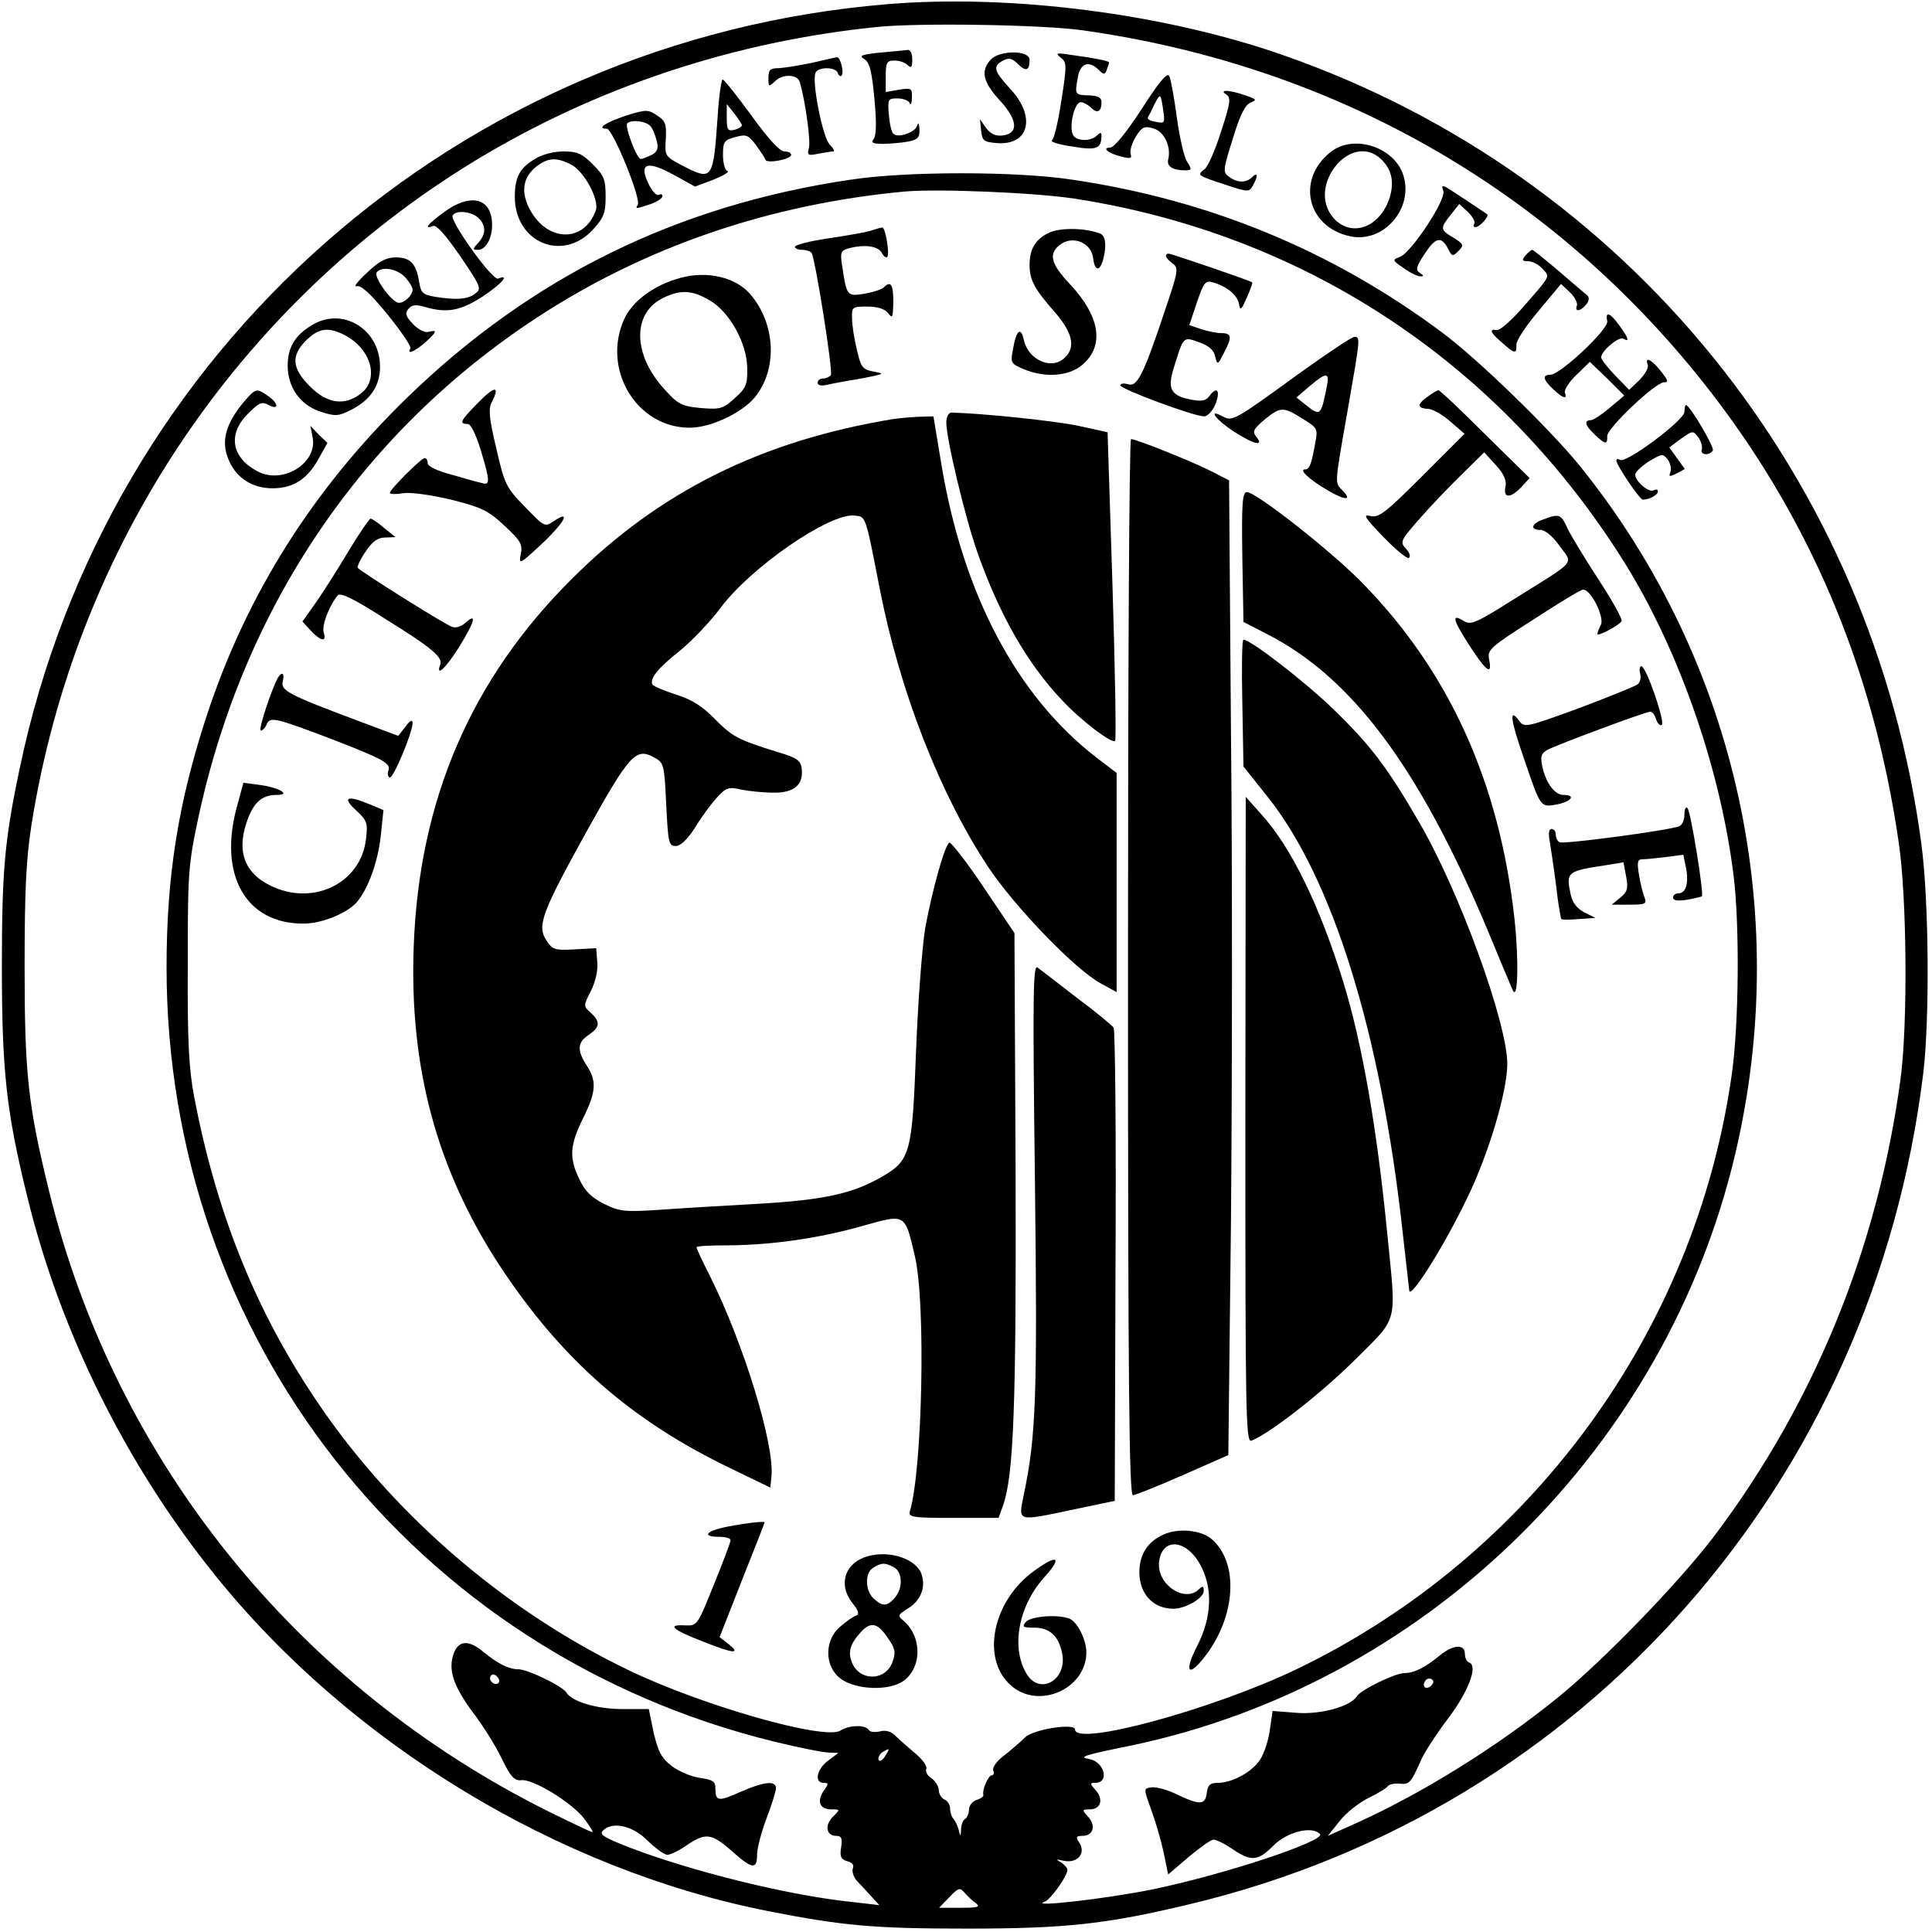 <?xml version="1.0" encoding="UTF-8"?>
<svg xmlns="http://www.w3.org/2000/svg" xmlns:xlink="http://www.w3.org/1999/xlink" width="200pt" height="200pt" viewBox="0 0 200 200" version="1.1">
<g id="surface1">
<path style=" stroke:none;fill-rule:nonzero;fill:rgb(0%,0%,0%);fill-opacity:1;" d="M 91.891 0.43 C 47.531 4.074 11.09 36.168 2.039 79.547 C 0.469 86.992 0.195 90.125 0.195 100.117 C 0.195 110.895 0.668 115.086 2.781 123.707 C 6.191 137.812 13.047 151.605 22.219 163.008 C 36.246 180.484 57.719 193.535 79.547 197.844 C 87.305 199.371 90.555 199.648 100.117 199.648 C 110.383 199.648 114.617 199.176 123.238 197.102 C 164.066 187.344 193.926 153.449 199.098 111.09 C 199.766 105.484 199.688 93.301 198.902 87.383 C 193.887 49.531 168.535 18.145 132.758 5.684 C 120.531 1.41 104.664 -0.629 91.891 0.43 Z M 112.07 3.137 C 137.969 6.777 160.266 19.438 176.215 39.461 C 187.188 53.254 193.926 69.043 196.551 87.188 C 197.414 92.906 197.492 106.152 196.746 111.676 C 194.398 129.113 187.891 145.102 177.547 158.895 C 173.902 163.715 165.988 171.906 161.246 175.746 C 155.016 180.801 147.336 185.578 140.516 188.676 L 137.461 190.047 L 138.676 188.52 C 139.34 187.656 140.715 186.598 141.652 186.129 C 142.633 185.66 143.535 185.109 143.652 184.914 C 143.77 184.719 144.316 184.602 144.867 184.641 C 145.887 184.758 146.043 184.602 147.102 182.211 C 147.414 181.465 148.668 179.547 149.844 177.977 C 152 175.156 153.055 172.414 152.078 172.102 C 151.84 172.023 151.645 171.629 151.645 171.199 C 151.645 170.141 150.391 170.258 149.02 171.395 C 147.531 172.609 146.395 173.199 145.375 173.199 C 144.438 173.199 140.871 174.922 140.477 175.586 C 139.812 176.645 136.754 177.508 134.246 177.312 L 131.738 177.117 L 131.465 178.996 C 131.348 180.055 130.879 181.465 130.484 182.094 C 129.703 183.387 127.586 184.562 126.059 184.562 C 125.234 184.562 125.039 184.797 124.922 185.617 C 124.766 186.871 124.215 186.914 121.629 185.66 C 120.691 185.227 119.594 184.953 119.16 185.031 C 118.379 185.148 118.379 185.148 119.16 187.305 C 119.594 188.48 120.18 190.477 120.453 191.73 L 120.926 194.043 L 123.039 192.242 C 124.215 191.262 125.352 190.438 125.629 190.438 C 125.902 190.438 126.801 190.871 127.586 191.418 C 129.508 192.711 130.211 192.672 131.777 191.105 C 133.23 189.617 135.816 188.988 136.637 189.852 C 137.305 190.555 126.762 194.043 119.398 195.57 C 114.656 196.551 106.348 197.492 108.152 196.863 C 108.738 196.668 110.5 194.199 110.5 193.574 C 110.5 193.379 110.188 193.023 109.836 192.789 C 109.246 192.477 109.285 192.438 110.148 192.633 C 111.52 192.906 112.422 191.891 111.754 190.793 C 111.324 190.164 111.402 190.047 112.07 190.047 C 113.168 190.047 113.48 188.988 112.656 188.086 C 111.992 187.344 111.992 187.305 112.812 187.305 C 113.949 187.305 114.262 186.285 113.441 185.344 C 112.812 184.641 112.812 184.562 113.363 184.562 C 114.891 184.562 114.34 182.406 112.773 182.094 C 111.559 181.898 112.148 181.699 117.164 180.684 C 147.141 174.371 171.629 150.824 179.27 120.926 C 185.777 95.414 179.938 68.535 163.52 48.199 C 160.383 44.355 153.016 37.188 149.215 34.363 C 137.93 25.98 125.312 20.73 111.09 18.613 C 105.289 17.711 93.77 17.711 87.969 18.613 C 70.023 21.277 55.016 28.684 42.164 41.145 C 32.406 50.629 25.508 61.559 21.395 74.098 C 18.457 83.07 17.242 90.637 17.242 100.156 C 17.242 138.48 42.906 171.16 80.133 180.289 C 82.719 180.918 85.266 181.426 85.816 181.426 L 86.793 181.465 L 85.738 182.25 C 84.562 183.109 84.246 184.562 85.266 184.562 C 85.777 184.562 85.816 184.641 85.266 185.383 C 84.523 186.48 84.875 187.305 86.051 187.305 C 86.992 187.305 86.992 187.305 86.207 188.086 C 85.344 188.949 85.539 190.047 86.559 190.047 C 87.109 190.047 87.227 190.32 87.07 191.262 C 86.914 192.203 87.07 192.477 87.695 192.672 C 88.207 192.789 88.441 193.062 88.285 193.418 C 88.168 193.73 88.363 194.316 88.676 194.672 C 89.027 195.023 89.695 195.77 90.164 196.277 L 91.027 197.219 L 88.324 196.906 C 81.738 196.238 71.746 193.77 65.086 191.223 C 62.5 190.203 61.992 189.891 62.422 189.5 C 63.402 188.52 65.516 188.988 67.047 190.555 C 67.867 191.34 68.77 192.008 69.082 192.008 C 69.398 192.008 70.297 191.574 71.082 191.027 C 73.039 189.695 73.668 189.773 75.746 191.613 C 77.859 193.496 78.371 193.574 78.371 192.008 C 78.371 191.379 78.801 189.695 79.348 188.246 C 79.898 186.832 80.328 185.383 80.328 185.109 C 80.328 184.285 79.035 184.445 76.645 185.5 C 74.371 186.52 74.059 186.48 74.059 185.148 C 74.059 184.406 73.785 184.246 72.492 184.051 C 71.59 183.934 70.297 183.387 69.555 182.836 C 68.496 182.016 68.145 181.387 67.672 179.391 L 67.164 176.922 L 64.422 176.922 C 61.754 176.922 59.168 176.137 58.621 175.195 C 58.191 174.531 54.625 172.805 53.684 172.805 C 52.664 172.805 51.527 172.219 50.039 171.004 C 48.551 169.75 47.492 169.789 46.984 171.121 C 46.355 172.805 46.906 174.492 48.902 177.195 C 49.922 178.527 51.293 180.684 51.922 182.016 C 52.859 183.934 53.254 184.363 53.957 184.285 C 55.172 184.129 59.129 186.559 60.461 188.246 C 61.051 189.027 61.441 189.656 61.324 189.656 C 61.168 189.656 59.129 188.676 56.738 187.5 C 30.723 174.531 11.914 151.176 5.094 123.355 C 2.898 114.422 2.547 111.168 2.547 100.117 C 2.547 92.164 2.703 88.949 3.254 85.422 C 7.797 56.699 24.57 31.621 49.215 16.613 C 61.754 9.012 76.02 4.27 90.91 2.781 C 95.297 2.352 107.875 2.547 112.07 3.137 Z M 111.285 20.57 C 134.719 24.215 154.586 37.148 167.516 57.211 C 173.512 66.418 178.055 79.191 179.469 90.715 C 180.094 95.848 180.016 106.035 179.27 111.246 C 175.508 137.852 158.465 161.129 134.207 172.805 C 125.547 176.961 111.285 180.84 111.285 179.035 C 111.285 178.332 106.898 179.035 106.113 179.859 C 105.723 180.25 104.781 181.074 104.035 181.66 C 103.215 182.25 102.703 182.953 102.82 183.27 C 102.938 183.543 102.859 183.777 102.664 183.777 C 102.312 183.777 101.645 185.305 101.801 185.816 C 101.84 185.973 101.527 186.207 101.098 186.324 C 100.668 186.48 100.312 186.914 100.312 187.305 C 100.312 187.695 100.117 188.168 99.922 188.285 C 99.688 188.402 99.492 188.91 99.492 189.383 C 99.453 190.164 99.414 190.164 99.254 189.461 C 99.137 189.027 98.902 188.52 98.707 188.285 C 98.512 188.086 98.355 187.617 98.355 187.227 C 98.355 186.832 98.078 186.402 97.766 186.285 C 97.453 186.129 97.18 185.699 97.18 185.305 C 97.18 184.914 96.824 184.363 96.434 184.09 C 96.043 183.855 95.77 183.426 95.887 183.109 C 96.004 182.836 95.492 182.133 94.789 181.543 C 94.043 180.918 93.145 180.133 92.75 179.742 C 92.281 179.23 91.691 179.074 91.105 179.23 C 90.594 179.348 90.047 179.309 89.93 179.074 C 89.578 178.527 87.93 178.566 86.992 179.152 C 85.344 180.172 72.688 176.566 65.047 172.883 C 52 166.613 40.203 156.348 32.328 144.355 C 26.254 135.188 22.336 125.234 20.102 113.559 C 19.555 110.66 19.398 107.875 19.438 99.922 C 19.438 90.516 19.477 89.617 20.492 84.836 C 25.156 62.891 37.461 44.711 55.645 32.836 C 66.848 25.508 79.742 21.121 93.652 19.828 C 97.102 19.516 107.25 19.945 111.285 20.57 Z M 51.605 174.215 C 51.254 174.57 50.508 173.98 50.785 173.512 C 50.941 173.277 51.176 173.277 51.449 173.551 C 51.684 173.785 51.762 174.059 51.605 174.215 Z M 148.16 174.492 C 147.648 175 147.141 174.609 147.531 174.02 C 147.648 173.785 147.961 173.707 148.199 173.824 C 148.434 173.98 148.434 174.215 148.16 174.492 Z M 91.613 181.816 C 91.34 182.25 91.027 182.406 90.949 182.172 C 90.871 181.938 91.066 181.582 91.34 181.387 C 92.125 180.918 92.164 180.957 91.613 181.816 Z M 100.98 196.984 C 101.527 197.414 101.293 197.492 99.453 197.492 L 97.219 197.492 L 98.277 196.395 C 99.215 195.414 99.371 195.375 99.844 195.926 C 100.117 196.238 100.629 196.746 100.98 196.984 Z M 100.98 196.984 "/>
<path style=" stroke:none;fill-rule:nonzero;fill:rgb(0%,0%,0%);fill-opacity:1;" d="M 91.105 5.445 C 89.184 5.645 88.871 5.762 89.461 6.113 C 90.008 6.426 90.242 7.289 90.516 10.188 C 90.754 12.734 90.715 14.027 90.438 14.383 C 90.125 14.773 90.32 14.891 91.418 14.891 C 92.164 14.891 93.34 14.773 94.004 14.656 C 95.023 14.461 95.219 14.223 95.18 13.363 C 95.141 12.773 95.062 12.617 94.945 13.008 C 94.75 13.715 92.906 14.34 92.477 13.832 C 92.281 13.676 92.086 12.773 92.008 11.832 C 91.891 10.266 91.93 10.188 92.906 10.188 C 93.496 10.188 94.082 10.422 94.16 10.66 C 94.277 10.934 94.398 10.699 94.398 10.109 C 94.438 9.129 94.355 9.09 93.062 9.285 L 91.691 9.523 L 91.691 7.875 C 91.691 6.465 91.809 6.27 92.594 6.27 C 93.102 6.27 93.691 6.465 93.965 6.738 C 94.316 7.094 94.438 6.977 94.438 6.152 C 94.438 5.523 94.238 5.133 93.965 5.172 C 93.691 5.211 92.398 5.328 91.105 5.445 Z M 91.105 5.445 "/>
<path style=" stroke:none;fill-rule:nonzero;fill:rgb(0%,0%,0%);fill-opacity:1;" d="M 102.547 6.191 C 101.488 7.328 101.762 8.504 103.488 10.383 C 105.367 12.422 105.484 13.832 103.762 14.027 C 103.055 14.105 102.547 13.871 102.078 13.246 L 101.449 12.344 L 101.566 13.52 C 101.684 14.578 101.84 14.695 103.176 14.812 C 106.504 15.086 107.289 12.148 104.625 9.246 C 102.859 7.328 102.742 6.855 103.84 6.27 C 104.43 5.957 104.781 6.035 105.367 6.621 C 106.191 7.445 106.582 7.328 106.582 6.191 C 106.582 5.172 103.449 5.172 102.547 6.191 Z M 102.547 6.191 "/>
<path style=" stroke:none;fill-rule:nonzero;fill:rgb(0%,0%,0%);fill-opacity:1;" d="M 109.797 5.957 C 110.422 6.426 110.461 6.738 109.875 10.383 C 109.562 12.5 109.129 14.383 108.895 14.539 C 108.66 14.656 109.602 14.969 110.973 15.164 C 113.52 15.594 113.988 15.398 114.027 14.105 C 114.027 13.676 113.91 13.676 113.559 14.027 C 112.891 14.695 111.324 14.617 111.051 13.91 C 110.66 12.969 111.246 10.578 111.871 10.578 C 112.148 10.578 112.656 10.855 112.969 11.168 C 113.598 11.793 114.027 11.559 114.027 10.578 C 114.027 10.109 113.676 9.914 112.812 9.875 C 111.285 9.836 111.246 9.836 111.559 8.109 C 111.793 6.543 112.695 6.191 113.754 7.25 C 114.262 7.758 114.383 7.758 114.578 7.211 C 114.695 6.855 114.812 6.543 114.812 6.465 C 114.812 6.309 113.441 6.035 110.895 5.684 C 109.363 5.445 109.207 5.484 109.797 5.957 Z M 109.797 5.957 "/>
<path style=" stroke:none;fill-rule:nonzero;fill:rgb(0%,0%,0%);fill-opacity:1;" d="M 84.051 6.504 C 82.758 6.777 81.23 7.016 80.645 7.055 C 79.742 7.055 79.547 7.211 79.547 8.07 C 79.547 8.973 79.586 9.012 80.172 8.465 C 80.996 7.602 82.562 7.68 82.797 8.504 C 83.387 10.539 83.934 14.617 83.738 15.32 C 83.543 16.066 83.621 16.145 84.719 15.91 C 85.383 15.793 86.051 15.676 86.246 15.676 C 86.441 15.676 86.285 15.359 85.895 14.969 C 85.148 14.223 83.973 8.23 84.445 7.484 C 84.797 6.898 86.48 6.938 86.715 7.523 C 86.793 7.797 86.992 7.953 87.109 7.836 C 87.422 7.562 86.992 5.879 86.637 5.918 C 86.52 5.957 85.344 6.191 84.051 6.504 Z M 84.051 6.504 "/>
<path style=" stroke:none;fill-rule:nonzero;fill:rgb(0%,0%,0%);fill-opacity:1;" d="M 118.184 11.285 C 116.574 13.754 115.32 15.281 114.93 15.281 C 113.988 15.281 114.773 15.91 116.145 16.223 C 117.008 16.457 117.203 16.379 117.047 15.949 C 116.93 15.637 117.164 14.852 117.555 14.184 C 118.184 13.168 118.457 13.008 119.355 13.285 C 120.492 13.559 121.277 15.164 120.926 16.535 C 120.77 17.242 121.434 17.633 122.688 17.633 C 123.395 17.633 123.395 17.555 122.883 16.73 C 122.57 16.262 122.102 14.184 121.824 12.148 C 121.551 10.109 121.199 8.152 121.043 7.875 C 120.848 7.445 119.984 8.465 118.184 11.285 Z M 120.414 11.402 C 120.609 12.734 120.57 12.812 119.672 12.617 C 119.121 12.539 118.77 12.344 118.809 12.188 C 118.887 12.07 119.199 11.48 119.477 10.855 C 120.141 9.602 120.141 9.602 120.414 11.402 Z M 120.414 11.402 "/>
<path style=" stroke:none;fill-rule:nonzero;fill:rgb(0%,0%,0%);fill-opacity:1;" d="M 74.293 12.031 C 73.824 18.691 73.785 18.77 70.531 17.086 C 68.848 16.184 68.809 16.145 68.926 14.383 C 69.004 12.852 68.887 12.5 68.023 11.953 C 67.086 11.324 66.891 11.324 64.852 11.953 C 62.734 12.656 61.676 13.324 62.812 13.324 C 63.441 13.324 66.379 20.57 66.027 21.199 C 65.715 21.668 65.832 21.629 67.359 21.121 C 68.023 20.887 68.574 20.531 68.574 20.297 C 68.574 20.102 68.418 20.062 68.184 20.18 C 67.984 20.297 67.477 19.789 67.125 19.004 C 66.105 16.891 66.969 16.574 69.75 18.102 L 71.945 19.316 L 73.824 18.613 C 74.883 18.184 75.547 17.789 75.312 17.711 C 75.039 17.633 74.844 16.891 74.844 16.027 C 74.844 14.656 74.961 14.5 76.137 14.184 C 77.273 13.871 77.469 13.988 78.254 15.008 C 78.723 15.676 79.191 16.34 79.23 16.535 C 79.391 16.969 81.898 16.496 81.898 16.027 C 81.898 15.832 81.582 15.676 81.191 15.676 C 80.723 15.676 79.508 14.34 77.781 11.953 C 76.293 9.914 74.961 8.23 74.805 8.23 C 74.688 8.23 74.414 9.953 74.293 12.031 Z M 76.801 12.969 C 76.801 13.129 76.449 13.324 76.02 13.441 C 75.352 13.598 75.234 13.441 75.234 12.227 L 75.234 10.777 L 76.02 11.754 C 76.449 12.305 76.801 12.852 76.801 12.969 Z M 67.32 13.047 C 67.555 13.285 67.828 13.988 67.984 14.578 C 68.184 15.359 68.062 15.715 67.477 16.027 C 67.008 16.262 66.496 16.457 66.34 16.457 C 65.91 16.457 64.656 13.086 64.93 12.773 C 65.359 12.344 66.891 12.539 67.32 13.047 Z M 67.32 13.047 "/>
<path style=" stroke:none;fill-rule:nonzero;fill:rgb(0%,0%,0%);fill-opacity:1;" d="M 126.961 9.797 C 127.43 10.109 127.391 10.617 126.41 13.598 C 125.824 15.477 125.039 17.281 124.688 17.516 C 123.902 18.145 123.902 18.145 126.84 19.121 C 129.23 19.906 129.309 19.906 129.703 19.199 C 130.25 18.223 130.211 17.75 129.625 18.34 C 128.996 18.965 128.055 18.926 127.234 18.301 C 126.566 17.828 126.605 17.594 127.625 14.34 C 128.371 11.871 128.918 10.816 129.469 10.617 C 130.133 10.344 130.094 10.266 128.918 9.875 C 127.273 9.285 126.098 9.246 126.961 9.797 Z M 126.961 9.797 "/>
<path style=" stroke:none;fill-rule:nonzero;fill:rgb(0%,0%,0%);fill-opacity:1;" d="M 137.773 15.715 C 134.168 18.535 135.266 23.473 139.734 24.453 C 143.223 25.234 146.395 21.551 145.258 18.102 C 144.316 15.203 140.125 13.871 137.773 15.715 Z M 142.945 16.457 C 144.082 17.516 144.355 18.848 143.848 20.492 C 142.828 23.59 139.852 24.648 138.008 22.531 C 135.227 19.238 139.852 13.559 142.945 16.457 Z M 142.945 16.457 "/>
<path style=" stroke:none;fill-rule:nonzero;fill:rgb(0%,0%,0%);fill-opacity:1;" d="M 55.367 16.457 C 53.801 17.398 53.293 18.34 53.293 20.375 C 53.293 25.117 58.27 27.195 61.402 23.746 C 62.5 22.531 62.695 22.062 62.695 20.336 C 62.695 18.574 62.539 18.184 61.363 17.008 C 60.266 15.91 59.758 15.676 58.348 15.676 C 57.328 15.676 56.113 15.988 55.367 16.457 Z M 59.129 17.047 C 60.461 17.711 62.07 20.691 61.676 21.785 C 60.422 25.273 56.426 25.039 54.703 21.395 C 53.918 19.711 54.191 18.301 55.523 17.242 C 56.738 16.301 57.641 16.262 59.129 17.047 Z M 59.129 17.047 "/>
<path style=" stroke:none;fill-rule:nonzero;fill:rgb(0%,0%,0%);fill-opacity:1;" d="M 149.414 19.75 C 149.766 20.609 146.082 26.176 144.906 26.605 C 144.121 26.883 144.121 26.961 145.297 27.742 C 145.926 28.215 146.707 28.605 147.023 28.605 C 147.414 28.605 147.414 28.527 146.984 28.254 C 146.512 27.938 146.59 27.625 147.492 26.254 C 148.629 24.531 149.215 24.414 149.922 25.785 C 150.312 26.566 150.391 26.566 150.98 25.98 C 151.566 25.391 151.527 25.273 150.469 24.609 C 149.059 23.785 149.059 23.629 150.195 22.219 L 151.059 21.121 L 151.961 21.945 C 152.43 22.414 152.742 22.922 152.625 23.16 C 152.469 23.355 152.547 23.512 152.742 23.512 C 153.176 23.512 154.191 22.375 153.957 22.18 C 153.684 21.984 150.273 19.711 149.727 19.398 C 149.293 19.16 149.215 19.238 149.414 19.75 Z M 149.414 19.75 "/>
<path style=" stroke:none;fill-rule:nonzero;fill:rgb(0%,0%,0%);fill-opacity:1;" d="M 45.926 21.984 C 44.277 23.199 43.809 23.785 44.828 23.395 C 45.18 23.238 46.16 24.371 47.648 26.527 C 49.805 29.703 49.883 29.898 49.176 30.406 C 48.395 30.996 47.258 31.074 45.023 30.723 C 43.73 30.484 43.574 30.328 43.379 29.113 C 43.062 27.273 42.477 26.645 40.949 26.645 C 40.008 26.645 39.223 27.039 37.969 28.254 C 37.031 29.113 36.559 29.742 36.914 29.625 C 37.383 29.508 38.285 30.328 40.125 32.562 C 41.535 34.324 42.633 35.895 42.477 36.09 C 42.086 36.754 42.906 36.402 44.004 35.461 C 45.219 34.363 45.336 34.09 44.355 34.363 C 43.965 34.445 43.301 34.129 42.75 33.543 C 42.008 32.758 41.891 32.445 42.281 31.977 C 42.633 31.543 43.062 31.504 44.004 31.777 C 46.277 32.445 47.648 32.172 49.922 30.723 C 51.922 29.391 52.859 28.332 51.566 28.84 C 50.98 29.074 46.512 22.844 46.863 22.297 C 47.219 21.707 48.863 21.906 49.531 22.57 C 50.352 23.355 50.312 24.254 49.492 25.156 C 48.902 25.785 48.902 25.863 49.492 25.863 C 50.273 25.863 50.941 24.688 50.941 23.316 C 50.941 20.492 48.746 19.906 45.926 21.984 Z M 41.93 28.684 C 42.359 29.152 42.711 29.742 42.711 29.977 C 42.711 30.562 41.891 31.348 41.301 31.348 C 40.594 31.348 38.676 28.723 38.988 28.215 C 39.422 27.547 41.066 27.781 41.93 28.684 Z M 41.93 28.684 "/>
<path style=" stroke:none;fill-rule:nonzero;fill:rgb(0%,0%,0%);fill-opacity:1;" d="M 157.914 26.449 C 157.523 26.922 157.562 27.039 158.191 27.039 C 158.621 27.039 159.285 27.391 159.68 27.82 C 160.461 28.723 160.66 28.371 157.367 32.133 C 156.309 33.309 155.211 34.246 154.938 34.168 C 154.113 34.012 154.27 34.445 155.484 35.461 C 156.777 36.637 157.016 36.676 156.977 35.699 C 156.938 35.266 157.992 33.699 159.285 32.172 L 161.598 29.391 L 162.5 30.25 C 163.008 30.723 163.324 31.348 163.246 31.621 C 162.969 32.328 163.598 32.25 164.184 31.543 C 164.5 31.191 164.539 30.801 164.34 30.602 C 164.145 30.445 162.812 29.309 161.402 28.094 C 159.992 26.883 158.699 25.863 158.621 25.863 C 158.504 25.863 158.191 26.137 157.914 26.449 Z M 157.914 26.449 "/>
<path style=" stroke:none;fill-rule:nonzero;fill:rgb(0%,0%,0%);fill-opacity:1;" d="M 166.379 33.23 C 166.613 34.012 161.52 38.793 160.5 38.793 C 159.641 38.793 159.719 39.301 160.777 40.281 C 161.793 41.262 162.305 41.379 161.992 40.637 C 161.914 40.359 162.422 39.539 163.207 38.793 L 164.578 37.461 L 166.379 39.184 L 168.145 40.949 L 166.652 42.203 C 165.832 42.906 164.93 43.496 164.695 43.496 C 163.949 43.496 164.066 44.043 165.086 44.984 C 166.184 46.043 166.418 46.043 166.379 45.141 C 166.34 44.355 171.355 39.578 172.258 39.578 C 172.766 39.578 172.688 39.383 171.945 38.441 C 171.004 37.227 170.219 36.832 170.57 37.773 C 170.691 38.047 170.297 38.754 169.711 39.34 L 168.652 40.359 L 167.203 38.871 C 166.418 38.047 165.754 37.227 165.754 36.992 C 165.754 36.324 167.633 34.758 168.062 35.07 C 168.73 35.461 168.574 34.953 167.633 33.699 C 166.691 32.367 166.145 32.172 166.379 33.23 Z M 166.379 33.23 "/>
<path style=" stroke:none;fill-rule:nonzero;fill:rgb(0%,0%,0%);fill-opacity:1;" d="M 32.289 33.66 C 30.523 34.719 29.781 35.973 29.781 37.852 C 29.781 40.125 31.113 41.969 33.23 42.633 C 34.68 43.102 35.031 43.102 36.324 42.438 C 38.363 41.418 39.383 39.891 39.34 37.852 C 39.262 34.012 35.422 31.738 32.289 33.66 Z M 35.66 34.68 C 38.402 36.09 39.301 39.223 37.383 40.715 C 35.699 42.047 33.895 41.809 32.094 40.008 C 30.211 38.129 30.094 36.832 31.699 35.227 C 32.992 33.973 33.973 33.816 35.66 34.68 Z M 35.66 34.68 "/>
<path style=" stroke:none;fill-rule:nonzero;fill:rgb(0%,0%,0%);fill-opacity:1;" d="M 25.234 41.613 C 23.512 43.691 22.961 45.375 23.473 47.062 C 24.137 49.254 25.902 50.547 28.215 50.547 C 30.406 50.547 31.898 49.57 33.109 47.258 L 33.895 45.848 L 32.992 44.984 L 32.133 44.082 L 32.367 45.297 C 32.875 47.922 29.309 50.156 26.723 48.824 C 23.98 47.414 23.512 44.984 25.668 42.828 C 26.801 41.691 27.117 41.535 27.82 41.93 C 28.918 42.516 28.84 41.73 27.742 40.988 C 26.566 40.164 26.488 40.164 25.234 41.613 Z M 25.234 41.613 "/>
<path style=" stroke:none;fill-rule:nonzero;fill:rgb(0%,0%,0%);fill-opacity:1;" d="M 174.371 42.633 C 174.371 43.496 168.34 48 167.711 47.609 C 167.516 47.492 167.32 47.492 167.32 47.648 C 167.32 48.16 169.75 51.723 170.062 51.723 C 170.73 51.723 171.629 51.254 171.629 50.863 C 171.629 50.668 171.434 50.629 171.199 50.746 C 170.73 51.059 169.277 49.844 169.277 49.137 C 169.277 48.863 169.906 48.277 170.691 47.766 C 172.062 46.945 172.141 46.945 172.648 47.57 C 172.922 47.961 173.039 48.551 172.922 48.863 C 172.727 49.371 172.805 49.371 173.551 49.02 L 174.414 48.551 L 173.59 47.414 L 172.805 46.316 L 174.02 45.414 C 175.234 44.555 175.273 44.555 175.824 45.297 C 176.098 45.691 176.254 46.238 176.176 46.512 C 175.941 47.102 176.961 47.219 177.312 46.629 C 177.508 46.316 174.922 41.93 174.531 41.93 C 174.453 41.93 174.371 42.242 174.371 42.633 Z M 174.371 42.633 "/>
<path style=" stroke:none;fill-rule:nonzero;fill:rgb(0%,0%,0%);fill-opacity:1;" d="M 90.086 23.902 C 89.539 24.059 87.539 24.414 85.66 24.688 C 83.816 24.961 82.289 25.352 82.289 25.547 C 82.289 25.707 82.641 25.863 83.031 25.863 C 83.465 25.863 83.895 26.02 84.012 26.176 C 84.406 26.801 86.246 38.441 86.012 38.832 C 85.855 39.027 85.5 39.184 85.188 39.184 C 84.875 39.184 84.641 39.383 84.641 39.617 C 84.641 39.891 84.992 39.969 85.539 39.852 C 86.012 39.734 87.109 39.539 87.969 39.383 C 88.832 39.262 89.969 39.027 90.516 38.91 C 91.496 38.676 91.496 38.676 90.32 38.441 C 89.301 38.246 89.105 37.969 88.715 36.246 C 88.441 35.148 88.207 33.699 88.207 32.992 C 88.168 31.777 88.207 31.738 89.773 31.738 C 90.871 31.738 91.574 31.977 91.93 32.406 C 92.398 33.031 92.438 32.875 92.477 31.23 C 92.477 29.43 92.203 29.035 91.496 29.742 C 91.262 29.977 90.359 30.25 89.5 30.406 C 87.695 30.684 87.656 30.684 87.188 27.586 C 86.953 26.137 87.031 25.941 87.852 25.707 C 89.5 25.273 90.871 25.469 91.262 26.137 C 91.457 26.527 91.73 26.723 91.848 26.605 C 92.125 26.332 91.652 23.512 91.34 23.551 C 91.223 23.551 90.637 23.707 90.086 23.902 Z M 90.086 23.902 "/>
<path style=" stroke:none;fill-rule:nonzero;fill:rgb(0%,0%,0%);fill-opacity:1;" d="M 108.66 24.059 C 107.211 24.727 106.582 25.746 106.582 27.43 C 106.582 28.957 107.055 29.898 109.207 32.328 C 111.012 34.406 111.363 35.934 110.266 36.992 C 108.934 38.363 106.465 37.305 105.996 35.227 C 105.684 33.777 105.211 34.129 104.859 36.168 C 104.586 37.578 104.664 37.656 105.957 38.207 C 108.152 39.145 110.617 38.949 111.992 37.812 C 114.383 35.816 113.91 32.758 110.699 29.348 C 108.699 27.234 108.504 26.176 109.875 25.234 C 111.207 24.371 113.008 25.195 113.168 26.762 C 113.324 28.055 113.832 28.137 114.184 26.922 C 114.578 25.469 114.461 24.371 113.871 24.176 C 112.383 23.59 109.836 23.551 108.66 24.059 Z M 108.66 24.059 "/>
<path style=" stroke:none;fill-rule:nonzero;fill:rgb(0%,0%,0%);fill-opacity:1;" d="M 120.691 26.488 C 120.691 26.645 121.004 27 121.395 27.273 C 122.023 27.742 121.984 28.055 120.57 32.211 C 118.34 38.91 117.711 40.086 116.77 39.773 C 116.34 39.656 115.988 39.695 115.988 39.891 C 115.988 40.281 123.59 43.102 124.648 43.102 C 125 43.102 125.508 42.555 125.785 41.93 C 126.371 40.516 126.02 39.891 125.234 40.949 C 124.844 41.496 124.453 41.574 123.355 41.379 C 121.277 40.988 120.848 40.32 121.434 38.324 C 122.531 34.758 122.453 34.836 124.098 35.422 C 125.117 35.777 125.629 36.207 125.785 36.871 C 126.02 37.812 126.059 37.812 126.684 36.559 C 127.586 34.875 127.508 34.484 126.41 34.484 C 125.941 34.484 124.961 34.285 124.293 34.051 L 123.117 33.66 L 123.902 31.309 C 124.609 29.23 124.805 28.996 125.547 29.23 C 127.039 29.664 128.055 30.523 128.254 31.426 C 128.371 32.211 128.488 32.133 129.074 30.801 C 129.43 29.977 129.703 29.27 129.625 29.23 C 129.391 29.035 121.238 26.254 120.965 26.254 C 120.809 26.254 120.691 26.371 120.691 26.488 Z M 120.691 26.488 "/>
<path style=" stroke:none;fill-rule:nonzero;fill:rgb(0%,0%,0%);fill-opacity:1;" d="M 70.453 28.762 C 67.711 29.508 65.516 31.113 64.617 33.031 C 62.266 38.246 65.91 44.277 71.395 44.277 C 73.551 44.277 76.723 42.789 78.094 41.184 C 80.523 38.285 80.328 33.504 77.625 30.406 C 76.098 28.684 73.199 28.016 70.453 28.762 Z M 73.434 31.074 C 75.508 32.25 77.312 35.5 77.352 38.086 C 77.391 39.812 77.234 40.164 76.059 41.223 C 74.844 42.32 74.57 42.398 72.57 42.242 C 70.57 42.047 70.219 41.891 68.77 40.281 C 65.477 36.676 65.438 32.406 68.652 30.84 C 70.414 29.977 71.629 30.016 73.434 31.074 Z M 73.434 31.074 "/>
<path style=" stroke:none;fill-rule:nonzero;fill:rgb(0%,0%,0%);fill-opacity:1;" d="M 134.363 38.754 C 127.781 43.535 127.586 43.652 126.566 43.102 C 124.961 42.242 125.863 43.457 127.664 44.633 C 129.781 46.004 130.918 46.277 130.055 45.219 C 129.625 44.672 129.742 44.438 130.879 43.457 C 132.562 42.086 132.836 42.086 134.836 43.34 C 136.363 44.277 136.441 44.398 136.168 45.77 C 135.777 48 135.578 48.59 135.109 48.59 C 134.406 48.59 135.539 49.648 137.422 50.746 C 139.262 51.84 140.047 51.84 138.949 50.746 C 138.168 49.922 138.129 50.312 139.5 42.516 C 140.832 34.914 140.832 34.875 140.203 34.875 C 139.93 34.875 137.305 36.637 134.363 38.754 Z M 137.344 40.047 C 136.754 43.062 136.676 43.102 135.188 41.93 L 134.207 41.145 L 135.578 39.969 C 137.344 38.48 137.656 38.52 137.344 40.047 Z M 137.344 40.047 "/>
<path style=" stroke:none;fill-rule:nonzero;fill:rgb(0%,0%,0%);fill-opacity:1;" d="M 49.293 41.891 C 47.688 43.535 47.492 43.887 48.395 43.887 C 48.746 43.887 49.215 44.867 49.766 46.59 C 50.746 49.844 50.746 50.273 49.883 50 C 49.492 49.922 48.078 49.531 46.746 49.137 C 45.258 48.746 44.277 48.277 44.277 47.961 C 44.277 47.648 44.121 47.414 43.965 47.414 C 43.613 47.414 40.359 50.668 40.359 51.02 C 40.359 51.176 40.988 51.176 41.73 51.059 C 42.516 50.941 44.516 51.215 46.707 51.723 C 49.922 52.547 50.547 52.859 52.234 54.43 C 53.879 55.957 54.113 56.348 53.918 57.367 C 53.684 58.465 53.762 58.465 55.996 56.387 C 58.387 54.152 59.207 52.703 57.367 53.918 C 56.387 54.586 56.387 54.586 54.348 52.469 C 52.391 50.469 52.234 50.156 51.371 46.395 C 50.629 43.301 50.547 42.281 50.902 41.652 C 51.84 39.812 51.176 39.93 49.293 41.891 Z M 49.293 41.891 "/>
<path style=" stroke:none;fill-rule:nonzero;fill:rgb(0%,0%,0%);fill-opacity:1;" d="M 147.844 41.027 C 147.336 41.34 146.945 41.77 146.945 41.969 C 146.945 42.164 147.336 42.32 147.844 42.32 C 148.316 42.359 149.371 42.945 150.156 43.652 L 151.605 44.906 L 147.219 49.293 C 143.418 53.094 142.711 53.645 141.848 53.41 C 141.027 53.215 141.301 53.605 143.184 55.562 C 144.477 56.898 145.652 57.875 145.848 57.758 C 146.043 57.602 145.926 57.211 145.531 56.777 C 144.906 56.113 144.984 55.957 146.863 53.801 C 147.961 52.547 149.922 50.469 151.254 49.176 L 153.645 46.824 L 154.859 48.16 C 155.684 49.059 155.996 49.766 155.84 50.391 C 155.602 51.605 156.348 51.605 157.484 50.43 L 158.348 49.492 L 153.723 44.945 C 151.176 42.398 149.02 40.359 148.902 40.398 C 148.785 40.398 148.316 40.676 147.844 41.027 Z M 147.844 41.027 "/>
<path style=" stroke:none;fill-rule:nonzero;fill:rgb(0%,0%,0%);fill-opacity:1;" d="M 97.961 43.73 C 97.961 45.453 99.922 53.605 101.176 57.172 C 103.449 63.598 106.309 68.652 109.914 72.453 C 111.914 74.609 115.125 77.039 115.438 76.684 C 115.555 76.566 115.438 69.355 115.164 60.617 L 114.656 44.75 L 111.637 44.082 C 109.207 43.574 101.801 42.789 98.473 42.711 C 98.199 42.711 97.961 43.184 97.961 43.73 Z M 97.961 43.73 "/>
<path style=" stroke:none;fill-rule:nonzero;fill:rgb(0%,0%,0%);fill-opacity:1;" d="M 92.477 43.379 C 78.84 45.609 68.223 50.902 59.168 59.953 C 48.746 70.336 43.379 82.836 42.828 97.961 C 42.359 110.5 45.219 121.043 51.684 130.957 C 58.109 140.715 65.32 147.062 75.707 152.039 L 79.742 153.996 L 79.859 152.859 C 80.211 149.57 76.961 139.027 73.512 132.133 C 72.727 130.602 72.102 129.23 72.102 129.113 C 72.102 128.996 73.473 128.918 75.156 128.918 C 79.625 128.918 84.641 128.215 89.105 126.961 C 93.809 125.629 93.652 125.547 94.711 130.055 C 95.848 134.914 95.492 152 94.199 156.426 C 94.004 157.055 94.398 157.133 98.668 157.133 L 103.371 157.133 L 103.84 155.84 C 104.938 152.703 105.211 145.414 105.133 121.082 L 105.016 96.59 L 101.801 91.809 C 100.039 89.184 98.434 87.148 98.277 87.227 C 97.766 87.539 96.473 92.281 95.77 96.121 C 95.453 98.078 95.023 103.801 94.828 108.816 C 94.438 119.277 94.238 120.102 91.418 121.746 C 88.363 123.551 85.344 124.215 78.605 124.609 C 75.117 124.805 70.492 125.078 68.34 125.234 C 64.695 125.469 64.184 125.43 62.578 124.648 C 61.246 123.98 60.578 123.355 59.992 122.102 C 58.895 119.867 58.973 118.574 60.344 115.793 C 61.715 113.047 61.793 111.914 60.738 110.305 C 59.719 108.738 59.758 107.914 60.934 107.133 C 62.109 106.348 62.188 105.762 61.129 104.82 C 60.383 104.152 60.383 104.113 61.168 102.586 C 61.637 101.645 61.914 100.469 61.832 99.609 L 61.715 98.16 L 59.484 98.277 C 57.445 98.395 57.211 98.316 56.582 97.375 C 55.562 95.848 56.035 94.555 60.738 86.051 C 65.164 78.094 65.832 77.352 67.711 78.41 C 68.73 78.957 68.77 79.113 68.965 83.27 C 69.16 87.266 69.238 87.578 69.945 87.578 C 70.453 87.578 71.16 86.914 71.984 85.617 C 72.648 84.523 73.668 83.152 74.254 82.523 C 75.156 81.543 75.43 81.426 76.723 81.738 C 77.508 81.898 79.035 82.055 80.055 82.055 C 82.211 82.094 83.191 81.23 82.992 79.547 C 82.875 78.723 82.523 78.449 80.523 77.859 C 76.371 76.566 75.863 76.293 74.02 74.453 C 72.727 73.117 71.629 72.414 69.984 71.906 C 68.77 71.512 67.672 71.043 67.555 70.887 C 67.203 70.297 68.102 69.16 70.336 67.398 C 71.551 66.418 73.434 64.461 74.531 63.008 C 77.664 58.738 85.934 53.055 88.48 53.371 C 89.656 53.488 89.578 53.293 91.105 61.129 C 93.184 71.629 97.297 82.211 102.312 89.773 C 105.055 93.887 111.324 100.391 113.949 101.801 L 115.594 102.703 L 115.594 80.016 L 113.441 78.371 C 105.25 72.023 99.688 61.52 97.453 48.078 L 96.629 43.102 L 95.062 43.145 C 94.16 43.184 93.023 43.301 92.477 43.379 Z M 92.477 43.379 "/>
<path style=" stroke:none;fill-rule:nonzero;fill:rgb(0%,0%,0%);fill-opacity:1;" d="M 116.77 100.117 C 116.77 143.574 116.891 154.781 117.281 154.781 C 117.516 154.781 119.867 153.84 122.453 152.703 L 127.156 150.629 L 127.43 126.332 C 127.547 113.008 127.586 90.281 127.43 75.902 L 127.234 49.727 L 125.312 48.746 C 123.316 47.727 117.594 45.453 117.086 45.453 C 116.891 45.453 116.77 70.062 116.77 100.117 Z M 116.77 100.117 "/>
<path style=" stroke:none;fill-rule:nonzero;fill:rgb(0%,0%,0%);fill-opacity:1;" d="M 128.605 57.68 L 128.723 64.383 L 131.152 65.637 C 139.93 70.102 146.863 79.391 153.879 96.004 C 155.172 99.137 156.387 102.039 156.582 102.469 C 157.133 103.762 157.25 99.453 156.777 95.102 C 155.211 80.918 149.961 69.355 140.793 60.109 C 137.461 56.777 130.016 50.941 129.074 50.941 C 128.605 50.941 128.527 52.117 128.605 57.68 Z M 128.605 57.68 "/>
<path style=" stroke:none;fill-rule:nonzero;fill:rgb(0%,0%,0%);fill-opacity:1;" d="M 159.797 53.762 C 158.504 54.191 158.348 54.859 159.484 54.859 C 159.953 54.859 160.738 55.523 161.441 56.504 C 162.852 58.465 163.363 57.875 156.777 61.992 C 152.859 64.461 152.273 64.734 151.566 64.301 C 150.234 63.48 150.352 64.066 152.078 66.77 C 153.879 69.555 154.508 69.984 154.152 68.262 C 153.957 67.281 154.23 67.008 158.66 64.184 C 161.246 62.5 163.559 61.09 163.832 61.051 C 164.617 60.855 166.145 63.91 165.715 64.695 C 165.516 65.086 165.359 65.477 165.359 65.637 C 165.359 65.91 167.594 64.773 167.867 64.301 C 167.984 64.105 166.93 62.227 165.555 60.109 C 164.145 57.953 162.695 55.562 162.305 54.781 C 161.598 53.215 161.441 53.137 159.797 53.762 Z M 159.797 53.762 "/>
<path style=" stroke:none;fill-rule:nonzero;fill:rgb(0%,0%,0%);fill-opacity:1;" d="M 36.051 57.094 C 34.914 59.012 33.387 61.402 32.641 62.461 L 31.309 64.34 L 32.172 65.281 C 33.23 66.418 33.855 66.496 33.504 65.438 C 33.309 64.773 34.012 62.812 34.953 61.637 C 35.227 61.324 36.52 61.914 39.695 63.949 C 44.75 67.086 45.887 68.062 45.57 68.809 C 45.062 70.18 46.199 69.121 47.531 66.969 C 49.137 64.383 49.414 63.363 48.199 64.461 C 47.766 64.852 47.18 65.047 46.785 64.891 C 45.887 64.539 37.266 59.129 37.031 58.777 C 36.953 58.66 37.305 57.875 37.852 57.094 C 38.559 56.035 39.105 55.645 39.891 55.645 L 40.949 55.602 L 39.773 54.664 C 39.145 54.113 38.48 53.684 38.363 53.684 C 38.246 53.684 37.188 55.211 36.051 57.094 Z M 36.051 57.094 "/>
<path style=" stroke:none;fill-rule:nonzero;fill:rgb(0%,0%,0%);fill-opacity:1;" d="M 128.605 72.766 L 128.723 79.348 L 131.191 82.445 C 137.93 90.871 142.906 106.816 145.18 127.352 C 145.531 130.484 145.848 133.309 145.887 133.621 C 146.043 134.484 149.531 128.918 151.883 124.02 C 154.152 119.355 156.035 112.93 156.035 110.109 C 155.996 105.762 151.059 92.242 146.906 85.109 C 143.535 79.309 141.848 77.117 137.969 73.355 C 134.992 70.492 129.469 66.223 128.723 66.223 C 128.566 66.223 128.527 69.16 128.605 72.766 Z M 128.605 72.766 "/>
<path style=" stroke:none;fill-rule:nonzero;fill:rgb(0%,0%,0%);fill-opacity:1;" d="M 169.789 69.75 C 169.906 70.141 169.789 70.652 169.516 70.848 C 169.277 71.043 166.535 72.141 163.441 73.316 C 158.07 75.273 157.797 75.352 157.289 74.648 C 156.191 73.16 156.348 74.453 157.719 78.41 C 159.523 83.699 159.445 83.582 161.207 83.27 C 162.695 82.953 163.168 82.289 161.832 82.289 C 160.934 82.289 159.992 80.996 159.641 79.27 C 159.445 78.293 159.562 77.977 160.188 77.625 C 161.207 77.078 170.375 73.668 170.848 73.668 C 171.043 73.668 171.316 74.02 171.434 74.453 C 171.59 74.883 171.824 75.156 172.023 75.039 C 172.414 74.805 170.414 68.965 169.906 68.965 C 169.75 68.965 169.672 69.316 169.789 69.75 Z M 169.789 69.75 "/>
<path style=" stroke:none;fill-rule:nonzero;fill:rgb(0%,0%,0%);fill-opacity:1;" d="M 28.801 70.102 C 28.176 71.16 26.684 75.629 27 75.629 C 27.195 75.629 27.43 75.352 27.586 75.039 C 27.898 74.137 28.488 74.293 34.168 76.449 C 39.852 78.645 40.477 79.035 40.203 79.781 C 40.086 80.055 40.164 80.406 40.32 80.484 C 40.676 80.723 42.711 75.824 42.711 74.844 C 42.711 74.453 42.438 74.57 41.969 75.234 L 41.223 76.176 L 37.148 74.648 C 29.898 71.945 29.035 71.473 29.27 70.57 C 29.469 69.711 29.23 69.477 28.801 70.102 Z M 28.801 70.102 "/>
<path style=" stroke:none;fill-rule:nonzero;fill:rgb(0%,0%,0%);fill-opacity:1;" d="M 24.57 83.348 C 22.531 90.516 25.43 95.652 31.426 95.609 C 33.309 95.609 35.895 94.555 36.914 93.418 C 38.086 92.086 39.145 89.184 39.422 86.48 L 39.695 83.855 L 38.285 83.27 C 35.934 82.289 35.383 82.523 36.832 83.855 C 38.008 84.953 38.086 85.188 37.891 86.832 C 37.383 91.418 32.445 93.848 28.016 91.691 C 25.195 90.32 24.414 87.93 25.707 84.641 C 26.371 82.953 27.234 82.289 28.645 82.289 C 30.172 82.289 28.918 81.543 27 81.27 L 25.195 81.035 Z M 24.57 83.348 "/>
<path style=" stroke:none;fill-rule:nonzero;fill:rgb(0%,0%,0%);fill-opacity:1;" d="M 128.918 115.949 C 128.918 146.355 128.957 149.371 129.547 149.137 C 131.387 148.434 136.676 144.316 140.203 140.832 C 144.828 136.207 144.555 137.266 143.613 127.742 C 142.555 116.891 141.027 108.07 139.066 101.684 C 136.637 93.809 133.66 87.656 130.523 84.246 L 128.957 82.484 Z M 128.918 115.949 "/>
<path style=" stroke:none;fill-rule:nonzero;fill:rgb(0%,0%,0%);fill-opacity:1;" d="M 174.371 84.324 C 174.371 84.875 174.137 85.422 173.824 85.539 C 172.688 85.973 161.832 87.422 161.441 87.188 C 161.207 87.07 161.051 86.676 161.051 86.363 C 161.051 86.051 160.855 85.816 160.617 85.816 C 160.344 85.816 160.266 86.285 160.422 87.07 C 160.539 87.773 160.855 89.852 161.09 91.691 C 161.285 93.496 161.559 95.062 161.637 95.141 C 161.676 95.219 162.539 95.219 163.441 95.141 L 165.164 95.023 L 163.988 94.438 C 163.207 94.004 162.773 93.457 162.578 92.516 C 162.109 90.242 162.227 90.164 166.418 89.539 L 168.062 89.262 L 168.34 90.754 C 168.574 92.008 168.457 92.32 167.711 92.945 L 166.848 93.652 L 168.691 93.652 C 170.297 93.652 170.492 93.574 170.258 92.945 C 170.102 92.594 169.828 91.535 169.672 90.594 C 169.438 89.184 169.516 88.949 170.062 88.949 C 170.453 88.949 171.512 88.832 172.492 88.715 L 174.254 88.48 L 174.531 89.812 C 174.844 91.418 174.531 92.477 173.746 92.477 C 173.434 92.477 173.199 92.672 173.199 92.906 C 173.199 93.223 173.668 93.301 174.609 93.145 C 175.391 93.023 176.098 92.828 176.176 92.789 C 176.41 92.555 175.039 84.051 174.688 83.66 C 174.531 83.465 174.371 83.738 174.371 84.324 Z M 174.371 84.324 "/>
<path style=" stroke:none;fill-rule:nonzero;fill:rgb(0%,0%,0%);fill-opacity:1;" d="M 107.133 122.062 C 107.406 144.555 107.25 148.668 105.996 154.664 C 105.406 157.602 105.133 157.523 111.285 156.23 L 115.398 155.367 L 115.477 131.074 C 115.555 117.711 115.438 106.582 115.281 106.387 C 115.125 106.152 113.441 104.742 111.48 103.293 C 109.562 101.801 107.719 100.391 107.406 100.156 C 106.938 99.805 106.898 102.898 107.133 122.062 Z M 107.133 122.062 "/>
<path style=" stroke:none;fill-rule:nonzero;fill:rgb(0%,0%,0%);fill-opacity:1;" d="M 75.352 158.031 C 73.078 158.465 72.57 159.09 74.453 159.09 C 75.117 159.09 75.629 159.246 75.629 159.445 C 75.629 159.641 74.844 161.715 73.902 164.027 C 72.219 168.223 72.18 168.301 70.965 168.262 C 68.965 168.145 69.555 168.691 72.805 169.945 C 75.941 171.199 76.801 171.277 75.352 170.141 L 74.492 169.477 L 76.801 163.598 C 78.094 160.344 79.152 157.68 79.152 157.602 C 79.152 157.445 77.391 157.641 75.352 158.031 Z M 75.352 158.031 "/>
<path style=" stroke:none;fill-rule:nonzero;fill:rgb(0%,0%,0%);fill-opacity:1;" d="M 120.453 158.855 C 118.77 159.602 117.945 160.934 117.945 162.812 C 117.984 165.047 119.398 166.535 121.473 166.535 C 122.727 166.535 124.609 165.438 124.609 164.695 C 124.609 164.184 124.492 164.145 124.137 164.5 C 122.648 165.988 119.75 164.027 119.984 161.715 C 120.258 159.168 122.727 159.285 124.215 161.914 C 125.586 164.383 125.469 167.398 123.902 170.453 C 122.531 173.117 123.039 173.707 124.766 171.434 C 127.938 167.32 128.254 161.793 125.469 159.363 C 124.414 158.387 121.984 158.152 120.453 158.855 Z M 120.453 158.855 "/>
<path style=" stroke:none;fill-rule:nonzero;fill:rgb(0%,0%,0%);fill-opacity:1;" d="M 89.852 161.09 C 87.461 161.754 86.715 164.027 88.246 165.949 C 88.871 166.73 88.988 167.125 88.637 167.242 C 88.363 167.32 87.617 167.828 86.992 168.379 C 85.422 169.672 85.305 172.219 86.793 173.59 C 88.086 174.805 91.418 175.117 93.184 174.215 C 95.414 173.039 95.609 169.516 93.496 167.75 C 92.906 167.242 92.945 167.164 94.004 166.496 C 95.297 165.715 95.848 164.34 95.414 163.008 C 94.906 161.402 92.164 160.461 89.852 161.09 Z M 92.516 162.227 C 93.457 162.734 93.496 164.461 92.594 165.438 C 91.809 166.301 91.379 166.34 90.438 165.477 C 89.539 164.656 89.5 162.773 90.438 162.266 C 91.301 161.754 91.574 161.754 92.516 162.227 Z M 91.93 169.594 C 92.672 170.652 92.75 171.082 92.398 172.023 C 91.73 173.98 89.105 174.098 88.246 172.219 C 87.734 171.082 87.969 170.219 89.105 168.965 C 90.125 167.828 90.871 167.984 91.93 169.594 Z M 91.93 169.594 "/>
<path style=" stroke:none;fill-rule:nonzero;fill:rgb(0%,0%,0%);fill-opacity:1;" d="M 107.055 162.617 C 102.742 165.715 101.527 171.707 104.625 174.453 C 107.484 177.039 112.461 174.844 112.461 171.043 C 112.461 169.75 111.52 167.867 110.699 167.555 C 109.445 167.086 106.699 167.32 106.191 167.906 C 105.762 168.418 105.918 168.496 107.055 168.496 C 108.66 168.496 109.602 169.355 109.953 171.16 C 110.5 173.824 107.758 175.508 106.348 173.395 C 104.625 170.73 105.367 166.379 108.031 163.363 C 110.031 161.168 109.523 160.816 107.055 162.617 Z M 107.055 162.617 "/>
</g>
</svg>
